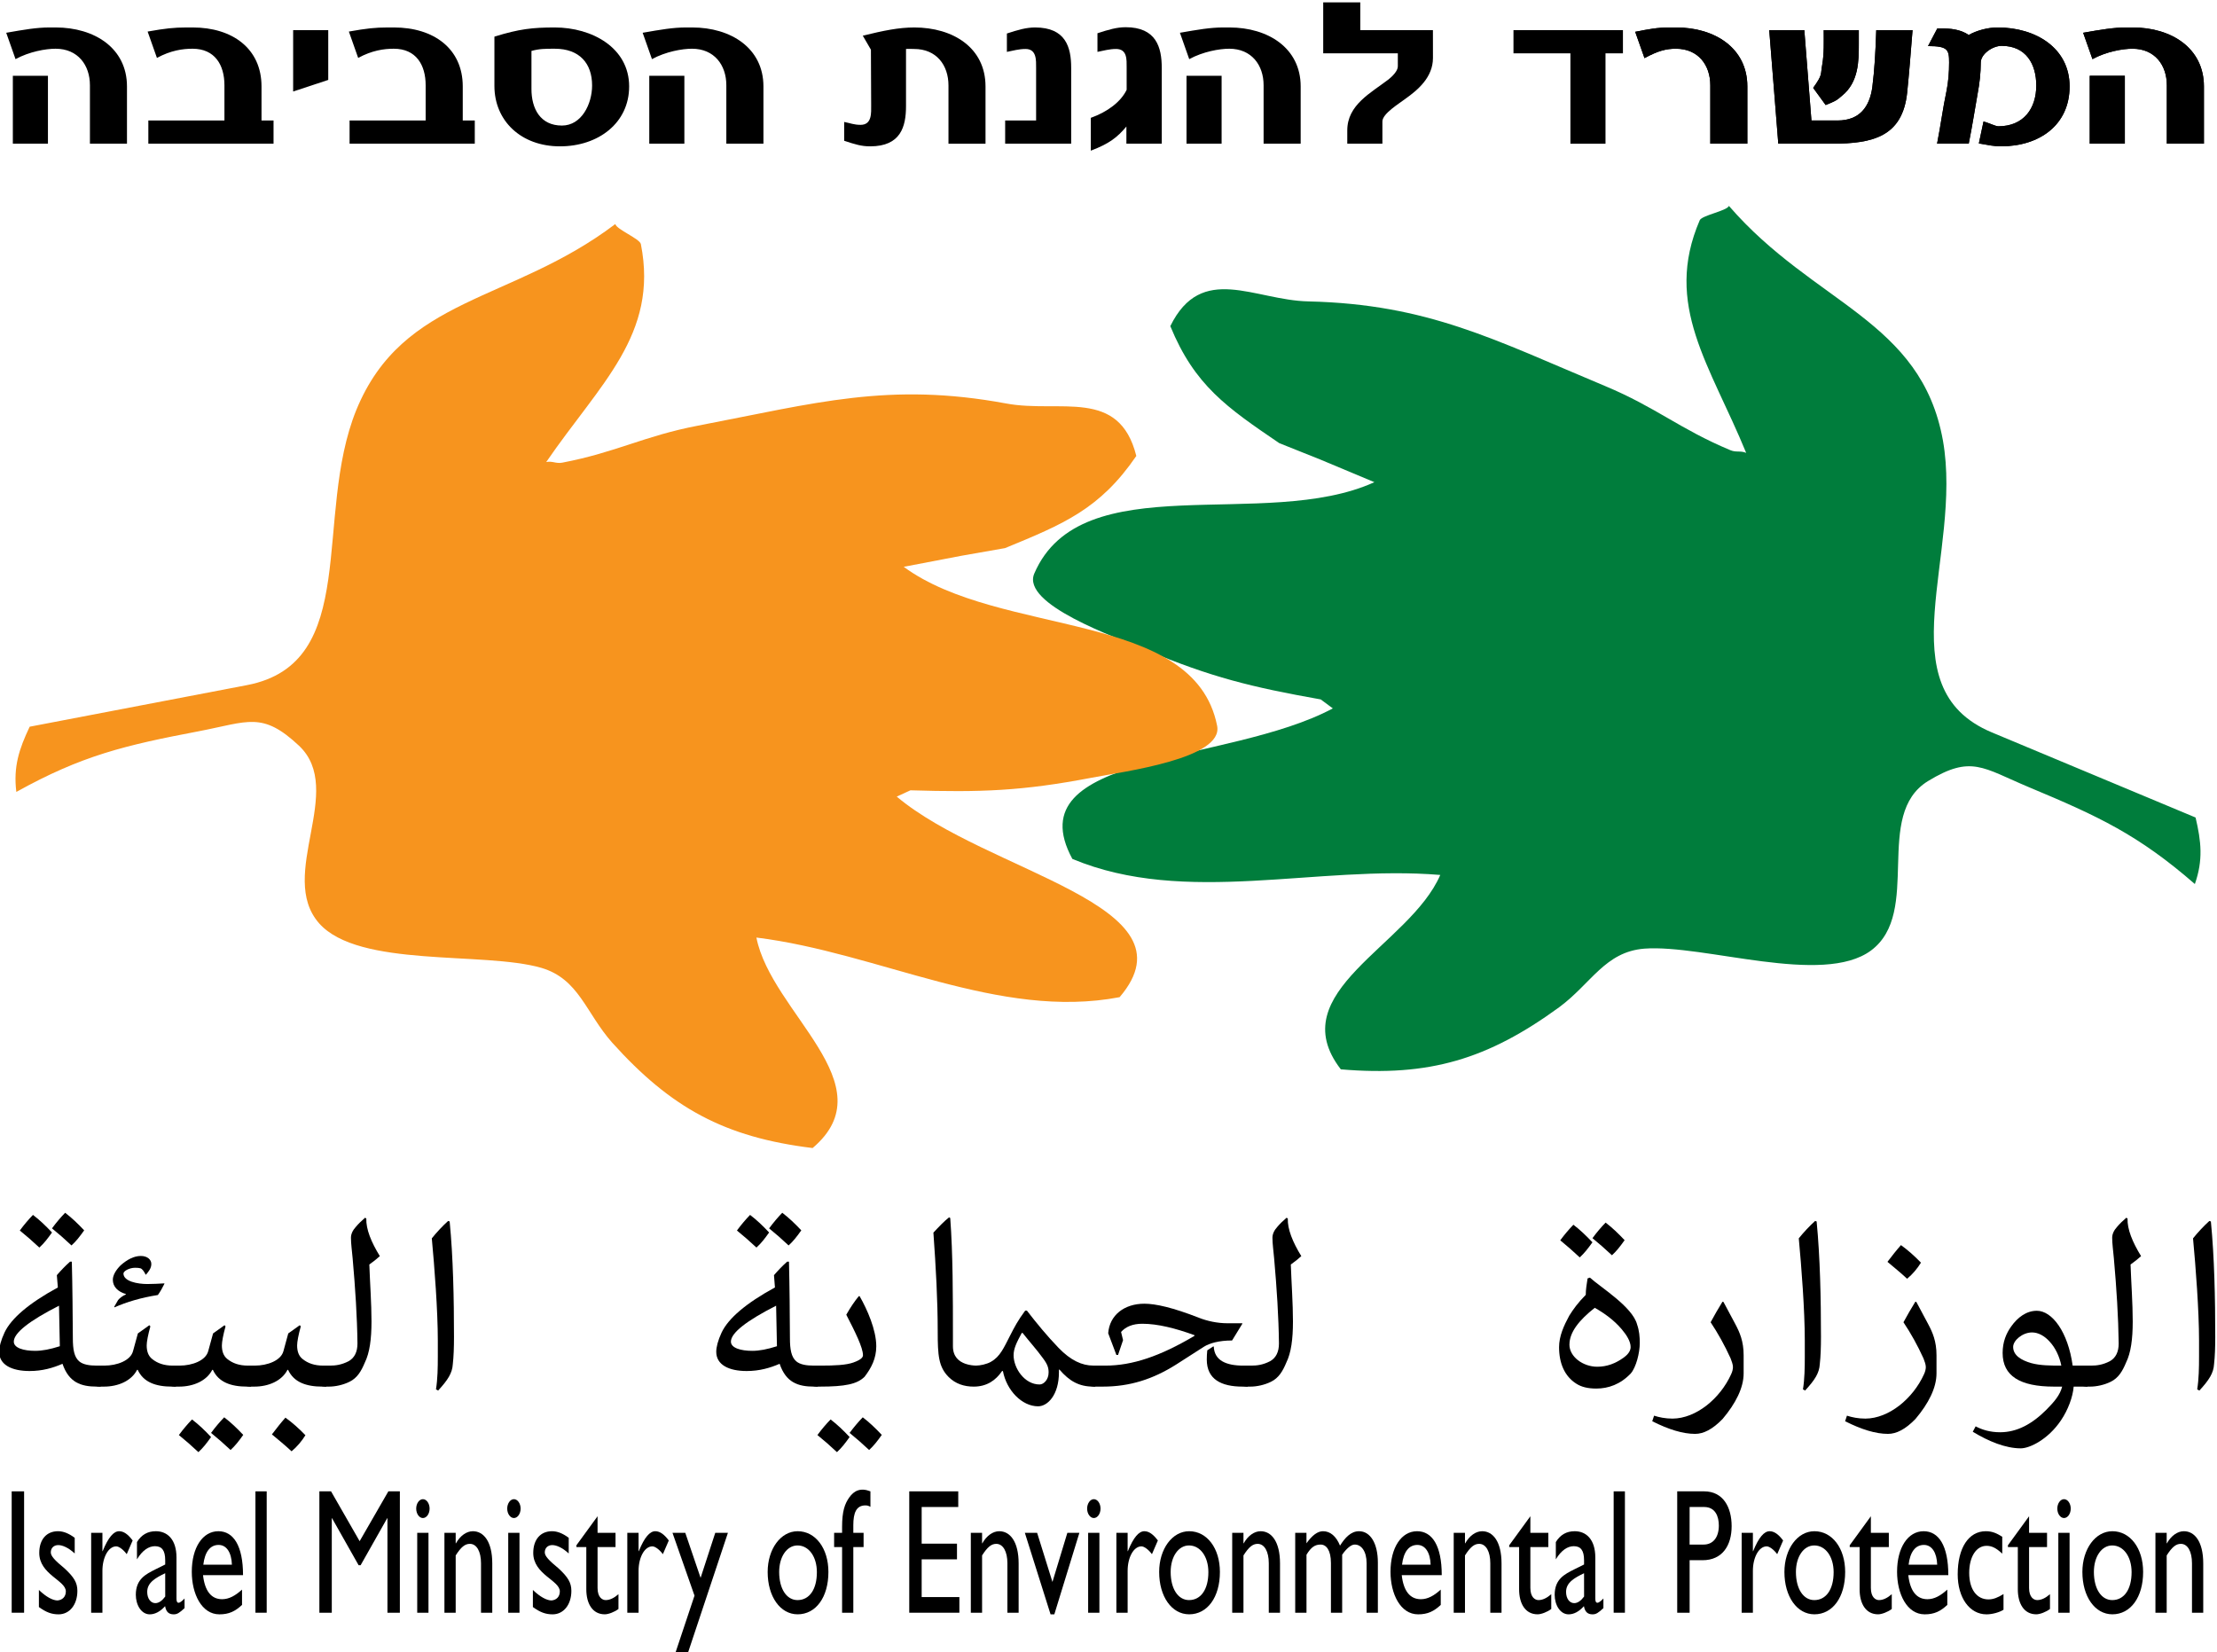 <?xml version="1.0" encoding="UTF-8" standalone="no"?>
<!-- Created with Inkscape (http://www.inkscape.org/) -->

<svg
   xmlns:dc="http://purl.org/dc/elements/1.1/"
   xmlns:cc="http://creativecommons.org/ns#"
   xmlns:rdf="http://www.w3.org/1999/02/22-rdf-syntax-ns#"
   xmlns:svg="http://www.w3.org/2000/svg"
   xmlns="http://www.w3.org/2000/svg"
   xmlns:sodipodi="http://sodipodi.sourceforge.net/DTD/sodipodi-0.dtd"
   xmlns:inkscape="http://www.inkscape.org/namespaces/inkscape"
   version="1.1"
   id="svg2"
   xml:space="preserve"
   width="229.645"
   height="171.134"
   viewBox="0 0 229.645 171.134"
   sodipodi:docname="המשרד להגנת הסביבה.svg"
   inkscape:version="0.92.2 5c3e80d, 2017-08-06"><defs
     id="defs6"><clipPath
       clipPathUnits="userSpaceOnUse"
       id="clipPath20"><path
         d="M 0,0 H 765.354 V 1048.82 H 0 Z"
         id="path18"
         inkscape:connector-curvature="0" /></clipPath><clipPath
       clipPathUnits="userSpaceOnUse"
       id="clipPath44"><path
         d="M 0,0 H 765.354 V 1048.819 H 0 Z"
         id="path42"
         inkscape:connector-curvature="0" /></clipPath><clipPath
       clipPathUnits="userSpaceOnUse"
       id="clipPath64"><path
         d="M 0,0 H 765.354 V 1048.82 H 0 Z"
         id="path62"
         inkscape:connector-curvature="0" /></clipPath><clipPath
       clipPathUnits="userSpaceOnUse"
       id="clipPath76"><path
         d="m 66.756,991.397 h 132.116 v 12.663 H 66.756 Z"
         id="path74"
         inkscape:connector-curvature="0" /></clipPath><clipPath
       clipPathUnits="userSpaceOnUse"
       id="clipPath156"><path
         d="M 32.197,87.042 H 166.21 V 188.817 H 32.197 Z"
         id="path154"
         inkscape:connector-curvature="0" /></clipPath><clipPath
       clipPathUnits="userSpaceOnUse"
       id="clipPath166"><path
         d="M 32.197,40.325 H 303.709 V 309.044 H 32.197 Z"
         id="path164"
         inkscape:connector-curvature="0" /></clipPath><clipPath
       clipPathUnits="userSpaceOnUse"
       id="clipPath176"><path
         d="M 31.181,39.686 H 304.724 V 309.685 H 31.181 Z"
         id="path174"
         inkscape:connector-curvature="0" /></clipPath><clipPath
       clipPathUnits="userSpaceOnUse"
       id="clipPath188"><path
         d="m 31.181,39.686 h 273.543 v 270 H 31.181 Z"
         id="path186"
         inkscape:connector-curvature="0" /></clipPath><clipPath
       clipPathUnits="userSpaceOnUse"
       id="clipPath198"><path
         d="M 31.181,39.686 H 304.724 V 309.685 H 31.181 Z"
         id="path196"
         inkscape:connector-curvature="0" /></clipPath><clipPath
       clipPathUnits="userSpaceOnUse"
       id="clipPath210"><path
         d="m 31.181,39.686 h 273.543 v 270 H 31.181 Z"
         id="path208"
         inkscape:connector-curvature="0" /></clipPath><clipPath
       clipPathUnits="userSpaceOnUse"
       id="clipPath220"><path
         d="M 31.181,39.686 H 304.724 V 309.685 H 31.181 Z"
         id="path218"
         inkscape:connector-curvature="0" /></clipPath><clipPath
       clipPathUnits="userSpaceOnUse"
       id="clipPath236"><path
         d="m 31.181,39.686 h 273.543 v 270 H 31.181 Z"
         id="path234"
         inkscape:connector-curvature="0" /></clipPath><clipPath
       clipPathUnits="userSpaceOnUse"
       id="clipPath248"><path
         d="M 31.181,39.686 H 304.724 V 309.685 H 31.181 Z"
         id="path246"
         inkscape:connector-curvature="0" /></clipPath><clipPath
       clipPathUnits="userSpaceOnUse"
       id="clipPath268"><path
         d="m 31.181,39.686 h 273.543 v 270 H 31.181 Z"
         id="path266"
         inkscape:connector-curvature="0" /></clipPath><clipPath
       clipPathUnits="userSpaceOnUse"
       id="clipPath278"><path
         d="M 31.181,39.686 H 304.724 V 309.685 H 31.181 Z"
         id="path276"
         inkscape:connector-curvature="0" /></clipPath><clipPath
       clipPathUnits="userSpaceOnUse"
       id="clipPath290"><path
         d="m 31.181,39.686 h 273.543 v 270 H 31.181 Z"
         id="path288"
         inkscape:connector-curvature="0" /></clipPath><clipPath
       clipPathUnits="userSpaceOnUse"
       id="clipPath300"><path
         d="M 31.181,39.686 H 304.724 V 309.685 H 31.181 Z"
         id="path298"
         inkscape:connector-curvature="0" /></clipPath><clipPath
       clipPathUnits="userSpaceOnUse"
       id="clipPath310"><path
         d="m 31.181,39.686 h 273.543 v 270 H 31.181 Z"
         id="path308"
         inkscape:connector-curvature="0" /></clipPath><clipPath
       clipPathUnits="userSpaceOnUse"
       id="clipPath320"><path
         d="M 31.181,39.686 H 304.724 V 309.685 H 31.181 Z"
         id="path318"
         inkscape:connector-curvature="0" /></clipPath><clipPath
       clipPathUnits="userSpaceOnUse"
       id="clipPath346"><path
         d="m 31.181,39.686 h 273.543 v 270 H 31.181 Z"
         id="path344"
         inkscape:connector-curvature="0" /></clipPath><clipPath
       clipPathUnits="userSpaceOnUse"
       id="clipPath356"><path
         d="M 31.181,39.686 H 304.724 V 309.685 H 31.181 Z"
         id="path354"
         inkscape:connector-curvature="0" /></clipPath><clipPath
       clipPathUnits="userSpaceOnUse"
       id="clipPath424"><path
         d="m 31.181,39.686 h 273.543 v 270 H 31.181 Z"
         id="path422"
         inkscape:connector-curvature="0" /></clipPath><clipPath
       clipPathUnits="userSpaceOnUse"
       id="clipPath434"><path
         d="M 31.181,39.686 H 304.724 V 309.685 H 31.181 Z"
         id="path432"
         inkscape:connector-curvature="0" /></clipPath><clipPath
       clipPathUnits="userSpaceOnUse"
       id="clipPath458"><path
         d="m 31.181,39.686 h 273.543 v 270 H 31.181 Z"
         id="path456"
         inkscape:connector-curvature="0" /></clipPath><clipPath
       clipPathUnits="userSpaceOnUse"
       id="clipPath468"><path
         d="M 31.181,39.686 H 304.724 V 309.685 H 31.181 Z"
         id="path466"
         inkscape:connector-curvature="0" /></clipPath><clipPath
       clipPathUnits="userSpaceOnUse"
       id="clipPath490"><path
         d="m 31.181,39.686 h 273.543 v 270 H 31.181 Z"
         id="path488"
         inkscape:connector-curvature="0" /></clipPath><clipPath
       clipPathUnits="userSpaceOnUse"
       id="clipPath624"><path
         d="M 0,0 H 765.354 V 1048.819 H 0 Z"
         id="path622"
         inkscape:connector-curvature="0" /></clipPath><clipPath
       clipPathUnits="userSpaceOnUse"
       id="clipPath636"><path
         d="M 0,0 H 765.354 V 1048.82 H 0 Z"
         id="path634"
         inkscape:connector-curvature="0" /></clipPath><clipPath
       clipPathUnits="userSpaceOnUse"
       id="clipPath652"><path
         d="M 0,0 H 765.354 V 1048.819 H 0 Z"
         id="path650"
         inkscape:connector-curvature="0" /></clipPath><clipPath
       clipPathUnits="userSpaceOnUse"
       id="clipPath668"><path
         d="M 0,0 H 765.354 V 1048.82 H 0 Z"
         id="path666"
         inkscape:connector-curvature="0" /></clipPath><clipPath
       clipPathUnits="userSpaceOnUse"
       id="clipPath2764"><path
         d="M 317.48,615.685 H 591.023 V 801.496 H 317.48 Z"
         id="path2762"
         inkscape:connector-curvature="0" /></clipPath><clipPath
       clipPathUnits="userSpaceOnUse"
       id="clipPath2776"><path
         d="M 0,0 H 765.354 V 1048.82 H 0 Z"
         id="path2774"
         inkscape:connector-curvature="0" /></clipPath><clipPath
       clipPathUnits="userSpaceOnUse"
       id="clipPath2984"><path
         d="M 0,0 H 765.354 V 1048.819 H 0 Z"
         id="path2982"
         inkscape:connector-curvature="0" /></clipPath><clipPath
       clipPathUnits="userSpaceOnUse"
       id="clipPath2996"><path
         d="M 0,0 H 765.354 V 1048.82 H 0 Z"
         id="path2994"
         inkscape:connector-curvature="0" /></clipPath><clipPath
       clipPathUnits="userSpaceOnUse"
       id="clipPath3012"><path
         d="M 0,0 H 765.354 V 1048.819 H 0 Z"
         id="path3010"
         inkscape:connector-curvature="0" /></clipPath><clipPath
       clipPathUnits="userSpaceOnUse"
       id="clipPath3028"><path
         d="M 0,0 H 765.354 V 1048.82 H 0 Z"
         id="path3026"
         inkscape:connector-curvature="0" /></clipPath><clipPath
       clipPathUnits="userSpaceOnUse"
       id="clipPath4512"><path
         d="M 0,0 H 765.354 V 1048.819 H 0 Z"
         id="path4510"
         inkscape:connector-curvature="0" /></clipPath><clipPath
       clipPathUnits="userSpaceOnUse"
       id="clipPath4524"><path
         d="M 0,0 H 765.354 V 1048.82 H 0 Z"
         id="path4522"
         inkscape:connector-curvature="0" /></clipPath><clipPath
       clipPathUnits="userSpaceOnUse"
       id="clipPath5504"><path
         d="M 0,0 H 765.354 V 1048.819 H 0 Z"
         id="path5502"
         inkscape:connector-curvature="0" /></clipPath><clipPath
       clipPathUnits="userSpaceOnUse"
       id="clipPath5518"><path
         d="m 510.177,323.986 c -0.056,-0.002 -0.111,-0.003 -0.167,-0.004 v 0 c -15.535,-5.842 -48.485,-3.615 -48.522,-22.017 v 0 c -0.005,-2.283 0.497,-4.883 1.601,-7.855 v 0 c 1.054,-0.873 2.108,-1.747 3.162,-2.621 v 0 c -0.024,0.226 -0.044,0.453 -0.062,0.676 v 0 c -1.53,19.885 23.522,27.485 47.953,29.618 v 0 c 0.006,10e-4 0.008,10e-4 0.014,0.002 v 0 c 0.024,0.002 0.05,0.004 0.073,0.006 v 0 c 7.334,0.637 14.607,0.781 21.087,0.619 v 0 c -3.454,1.503 -8.459,1.866 -13.621,1.866 v 0 c -3.956,0 -8.005,-0.212 -11.518,-0.29 m 25.667,-1.576 c 0.703,-0.175 1.406,-0.35 2.108,-0.524 v 0 0.524 z m -14.885,-3.643 c -0.036,0 -0.073,0 -0.11,0 v 0 c -0.014,-10e-4 -0.029,-10e-4 -0.044,-10e-4 v 0 c -0.032,0 -0.065,0 -0.098,0 v 0 c -0.018,0 -0.036,0 -0.054,0 v 0 c -0.029,-0.001 -0.059,-0.001 -0.088,-0.001 v 0 c -0.02,0 -0.04,0 -0.059,0 v 0 c -0.029,-10e-4 -0.058,-10e-4 -0.088,-10e-4 v 0 c -0.021,0 -0.043,0 -0.064,-0.001 v 0 c -0.025,0 -0.05,0 -0.075,0 v 0 c -0.023,-10e-4 -0.045,-10e-4 -0.068,-10e-4 v 0 c -0.027,0 -0.054,-10e-4 -0.081,-10e-4 v 0 c -0.02,0 -0.041,0 -0.061,-0.001 v 0 c -0.028,0 -0.057,0 -0.085,-10e-4 v 0 c -0.019,0 -0.037,0 -0.056,0 v 0 c -0.03,-0.001 -0.061,-0.001 -0.091,-0.002 v 0 c -0.016,0 -0.033,0 -0.049,0 v 0 c -0.032,-0.001 -0.064,-0.001 -0.096,-0.002 v 0 c -0.014,0 -0.028,0 -0.041,0 v 0 c -0.036,-10e-4 -0.071,-0.002 -0.106,-0.002 v 0 c -0.01,0 -0.02,0 -0.03,-10e-4 v 0 c -0.039,0 -0.078,-0.001 -0.117,-0.002 v 0 c -0.006,0 -0.012,0 -0.018,0 v 0 c -0.042,-10e-4 -0.084,-0.002 -0.126,-0.003 v 0 c -0.004,0 -0.007,0 -0.01,0 v 0 c -0.044,-0.001 -0.088,-0.002 -0.132,-0.003 v 0 c -10e-4,0 -0.002,0 -0.003,0 v 0 c -0.046,-0.001 -0.091,-0.002 -0.137,-0.003 v 0 c -3.865,-0.349 -7.731,-0.698 -11.598,-1.048 v 0 c -14.124,-2.733 -28.533,-6.138 -35.323,-16.246 v 0 c -1.128,-1.68 -2.118,-4.212 -2.113,-6.802 v 0 c 0.003,-1.428 0.308,-2.874 1.059,-4.203 v 0 c 7.907,-14.01 43.579,-20.023 72.446,-16.778 v 0 c 17.582,1.976 32.642,7.387 37.364,16.516 v 0 c 0.037,0.07 0.073,0.142 0.108,0.212 v 0 c 0,0 0,0 0,0 v 0 c 0.004,0.008 0.006,0.013 0.01,0.021 v 0 c 0.035,0.069 0.068,0.139 0.101,0.209 v 0 c 0.017,0.034 0.033,0.07 0.05,0.105 v 0 c 0.007,0.015 0.015,0.032 0.022,0.048 v 0 c 0.029,0.063 0.058,0.127 0.086,0.19 v 0 c 0.081,0.183 0.157,0.365 0.23,0.546 v 0 c 0,10e-4 10e-4,0.002 10e-4,0.004 v 0 c 0.001,0.002 0.002,0.003 0.003,0.006 v 0 c 0.008,0.02 0.016,0.04 0.024,0.06 v 0 c 2.47,6.255 -0.12,11.227 -5.542,15.114 v 0 c -10e-4,0.001 -0.002,0.001 -0.003,0.002 v 0 c -0.011,0.008 -0.02,0.015 -0.031,0.022 v 0 c -0.007,0.006 -0.015,0.011 -0.022,0.017 v 0 c -0.003,0.001 -0.007,0.004 -0.009,0.006 v 0 c -12.352,8.798 -39.222,12.025 -54.559,12.025 v 0 c -0.106,0 -0.211,0 -0.317,0 m 63.916,-18.892 c 0.005,-0.037 0.01,-0.073 0.015,-0.11 v 0 c 0.005,-0.032 0.009,-0.064 0.014,-0.096 v 0 c 10e-4,-0.009 10e-4,-0.014 0.003,-0.023 v 0 c 3.371,-25.108 -35.059,-30.417 -63.955,-30.417 v 0 c -2.451,0 -4.835,0.038 -7.12,0.106 v 0 c -1.31,0.039 -2.583,0.087 -3.822,0.144 v 0 c 5.415,-2.588 12.856,-3.644 20.99,-3.644 v 0 c 16.059,0 34.816,4.118 46.003,8.705 v 0 c 0.025,0.01 0.047,0.019 0.071,0.029 v 0 c 0.012,0.005 0.025,0.01 0.036,0.015 v 0 c 3.055,1.259 5.538,2.552 7.237,3.804 v 0 c 3.415,2.516 4.7,6.073 6.854,9.957 v 0 c -0.266,5.692 -2.484,9.388 -6.326,11.53 v 0 c 0,0 0,0 0,0"
         id="path5516"
         inkscape:connector-curvature="0" /></clipPath><clipPath
       clipPathUnits="userSpaceOnUse"
       id="clipPath5524"><path
         d="M 0,0 H 765.354 V 1048.82 H 0 Z"
         id="path5522"
         inkscape:connector-curvature="0" /></clipPath><clipPath
       clipPathUnits="userSpaceOnUse"
       id="clipPath5536"><path
         d="m 391.167,322.24 c -0.526,0 -1.021,-0.005 -1.477,-0.015 v 0 c -0.017,0 -0.034,0 -0.05,-0.001 v 0 c -11.926,-4.32 -23.795,0.293 -26.058,-13.572 v 0 c 1.266,-1.99 2.533,-3.98 3.801,-5.971 v 0 -0.543 c -4.88,1.511 -9.102,2.217 -12.683,2.217 v 0 c -15.685,0 -19.08,-13.542 -11.586,-32.225 v 0 c 0.041,-0.101 0.081,-0.201 0.122,-0.302 v 0 c 0.086,-0.211 0.172,-0.421 0.261,-0.633 v 0 c 3.459,-1.161 7.356,-2.203 11.525,-3.07 v 0 c 0.733,-0.152 1.475,-0.299 2.224,-0.44 v 0 h 43.353 c 8.203,2.029 15.152,5.576 19.441,11.11 v 0 c 1.993,2.571 7.977,18.45 7.991,29.293 v 0 c 0.006,3.766 -0.71,6.925 -2.562,8.708 v 0 c -1.324,1.273 -4.623,2.313 -8.778,3.129 v 0 c -0.004,10e-4 -0.007,10e-4 -0.011,0.002 v 0 c -0.092,0.018 -0.184,0.036 -0.276,0.054 v 0 c -0.002,0 -0.003,0 -0.004,0.001 v 0 c -0.045,0.008 -0.09,0.017 -0.135,0.025 v 0 c -0.01,0.002 -0.02,0.004 -0.03,0.006 v 0 c -0.015,0.003 -0.03,0.006 -0.045,0.009 v 0 c -0.034,0.006 -0.069,0.013 -0.103,0.019 v 0 c -0.036,0.007 -0.075,0.014 -0.112,0.021 v 0 c -0.013,0.002 -0.027,0.005 -0.04,0.007 v 0 c -0.01,0.002 -0.021,0.004 -0.032,0.006 v 0 c -0.047,0.009 -0.094,0.018 -0.141,0.026 v 0 c -10e-4,0 -10e-4,10e-4 -0.002,10e-4 v 0 c -7.91,1.449 -18.469,2.138 -24.593,2.138 z"
         id="path5534"
         inkscape:connector-curvature="0" /></clipPath><clipPath
       clipPathUnits="userSpaceOnUse"
       id="clipPath5542"><path
         d="M 0,0 H 765.354 V 1048.82 H 0 Z"
         id="path5540"
         inkscape:connector-curvature="0" /></clipPath><clipPath
       clipPathUnits="userSpaceOnUse"
       id="clipPath5554"><path
         d="M 0,0 H 765.354 V 1048.82 H 0 Z"
         id="path5552"
         inkscape:connector-curvature="0" /></clipPath></defs><sodipodi:namedview
     pagecolor="#ffffff"
     bordercolor="#666666"
     borderopacity="1"
     objecttolerance="10"
     gridtolerance="10"
     guidetolerance="10"
     inkscape:pageopacity="0"
     inkscape:pageshadow="2"
     inkscape:window-width="1280"
     inkscape:window-height="756"
     id="namedview4"
     showgrid="false"
     inkscape:zoom="2.0174093"
     inkscape:cx="200.15854"
     inkscape:cy="67.61148"
     inkscape:window-x="0"
     inkscape:window-y="0"
     inkscape:window-maximized="1"
     inkscape:current-layer="g10" /><g
     id="g10"
     inkscape:groupmode="layer"
     inkscape:label="ITD_2019_01_30 (dragged) 2"
     transform="matrix(1.333,0,0,-1.333,-105.903,393.725)"><g
       id="g12" /><g
       clip-path="url(#clipPath468)"
       id="g464"><g
         id="g6016"
         transform="matrix(2.134,0,0,2.134,-192.929,-335.708)"><g
           id="g182"><g
             clip-path="url(#clipPath188)"
             id="g184" /></g><g
           id="g192"><g
             clip-path="url(#clipPath198)"
             id="g194"><path
               inkscape:connector-curvature="0"
               id="path200"
               style="fill:#007d3c;fill-opacity:1;fill-rule:nonzero;stroke:none"
               d="m 190.593,288.225 c -0.077,-0.182 -0.984,-0.341 -1.063,-0.522 -1.332,-3.092 0.382,-5.275 1.691,-8.47 -0.215,0.089 -0.358,0.007 -0.575,0.097 -1.847,0.772 -2.706,1.561 -4.554,2.333 -4.033,1.685 -6.451,2.983 -10.804,3.085 -1.979,0.04 -3.896,1.42 -5.036,-0.9 0.886,-2.159 2.057,-2.962 3.969,-4.262 l 1.492,-0.596 1.97,-0.825 c -3.975,-1.808 -10.675,0.644 -12.384,-3.326 -0.483,-1.122 2.942,-2.314 4.082,-2.79 2.37,-0.99 3.816,-1.345 6.348,-1.795 l 0.441,-0.327 c -3.828,-2.05 -11.595,-1.589 -9.485,-5.481 4.125,-1.725 8.908,-0.211 13.397,-0.584 -1.111,-2.578 -5.801,-4.257 -3.621,-7.079 3.223,-0.275 5.356,0.372 7.948,2.259 1.173,0.867 1.671,2.02 3.102,2.136 2.177,0.164 6.495,-1.371 8.256,-0.068 1.874,1.398 0.063,4.945 2.082,6.174 1.571,0.954 1.983,0.48 3.674,-0.229 2.524,-1.054 3.977,-1.731 6.037,-3.524 0.306,0.875 0.232,1.548 0.026,2.422 -2.895,1.209 -4.525,1.891 -7.419,3.1 -3.908,1.635 -1.053,6.488 -1.779,10.619 -0.788,4.408 -4.691,4.966 -7.794,8.553" /><path
               inkscape:connector-curvature="0"
               id="path202"
               style="fill:#f7941e;fill-opacity:1;fill-rule:nonzero;stroke:none"
               d="m 150.043,287.565 c 0.037,-0.193 0.89,-0.533 0.93,-0.73 0.651,-3.295 -1.488,-5.08 -3.446,-7.936 0.231,0.045 0.356,-0.067 0.584,-0.023 1.97,0.376 2.977,0.973 4.947,1.349 4.301,0.824 6.941,1.597 11.218,0.806 1.946,-0.365 4.113,0.591 4.738,-1.911 -1.322,-1.931 -2.638,-2.476 -4.781,-3.356 l -1.588,-0.279 -2.101,-0.402 c 3.51,-2.582 10.576,-1.555 11.413,-5.791 0.238,-1.195 -3.367,-1.659 -4.582,-1.892 -2.525,-0.483 -4.015,-0.533 -6.586,-0.456 l -0.499,-0.229 c 3.309,-2.789 11.004,-3.93 8.116,-7.304 -4.397,-0.841 -8.756,1.618 -13.226,2.171 0.54,-2.747 4.774,-5.352 2.047,-7.665 -3.21,0.391 -5.16,1.462 -7.298,3.837 -0.965,1.089 -1.207,2.319 -2.582,2.725 -2.097,0.607 -6.644,-0.012 -8.091,1.622 -1.539,1.753 0.982,4.85 -0.733,6.468 -1.338,1.253 -1.838,0.874 -3.642,0.527 -2.693,-0.513 -4.256,-0.88 -6.65,-2.211 -0.113,0.918 0.101,1.563 0.486,2.375 3.084,0.59 4.825,0.922 7.911,1.514 4.17,0.798 2.401,6.128 3.984,10.022 1.701,4.149 5.637,3.896 9.43,6.769" /></g></g><g
           id="g204"><g
             clip-path="url(#clipPath210)"
             id="g206"><path
               inkscape:connector-curvature="0"
               id="path212"
               style="fill:#000000;fill-opacity:1;fill-rule:nonzero;stroke:none"
               d="m 128.062,236.995 h 0.452 v 4.42 h -0.452 z" /></g></g><g
           id="g214"><g
             clip-path="url(#clipPath220)"
             id="g216"><path
               inkscape:connector-curvature="0"
               id="path222"
               style="fill:#000000;fill-opacity:1;fill-rule:nonzero;stroke:none"
               d="m 130.357,239.153 c -0.231,0.214 -0.447,0.305 -0.599,0.305 -0.167,0 -0.272,-0.111 -0.272,-0.266 0,-0.13 0.138,-0.285 0.502,-0.584 0.342,-0.317 0.466,-0.518 0.466,-0.816 0,-0.512 -0.29,-0.856 -0.683,-0.856 -0.253,0 -0.451,0.072 -0.718,0.266 v 0.622 c 0.267,-0.259 0.511,-0.382 0.676,-0.382 0.167,0.013 0.305,0.123 0.305,0.33 0,0.402 -0.968,0.616 -0.968,1.4 0,0.493 0.267,0.791 0.683,0.791 0.193,0 0.391,-0.078 0.608,-0.24 z" /><path
               inkscape:connector-curvature="0"
               id="path224"
               style="fill:#000000;fill-opacity:1;fill-rule:nonzero;stroke:none"
               d="m 131.366,239.905 v -0.668 h 0.009 c 0.207,0.512 0.405,0.726 0.599,0.726 0.166,0 0.323,-0.11 0.493,-0.337 l -0.216,-0.499 c -0.124,0.169 -0.285,0.285 -0.382,0.285 -0.281,0 -0.503,-0.395 -0.503,-0.894 v -1.523 h -0.41 v 2.91 h 0.41 z" /><path
               inkscape:connector-curvature="0"
               id="path226"
               style="fill:#000000;fill-opacity:1;fill-rule:nonzero;stroke:none"
               d="m 134.357,237.163 c -0.189,-0.175 -0.267,-0.227 -0.396,-0.227 -0.18,0 -0.276,0.091 -0.313,0.298 -0.181,-0.201 -0.37,-0.298 -0.559,-0.298 -0.304,0 -0.507,0.337 -0.507,0.713 0,0.577 0.374,0.752 0.705,0.921 l 0.365,0.181 v 0.155 c 0,0.363 -0.125,0.512 -0.374,0.512 -0.226,0 -0.456,-0.149 -0.654,-0.479 v 0.629 c 0.162,0.265 0.387,0.395 0.687,0.395 0.419,0 0.752,-0.298 0.752,-0.959 v -1.498 c 0,-0.11 0.028,-0.149 0.078,-0.149 0.042,0 0.124,0.059 0.216,0.156 z m -0.705,1.27 c -0.35,-0.168 -0.655,-0.337 -0.655,-0.68 0,-0.24 0.125,-0.409 0.296,-0.409 0.129,0 0.249,0.091 0.36,0.24 z" /><path
               inkscape:connector-curvature="0"
               id="path228"
               style="fill:#000000;fill-opacity:1;fill-rule:nonzero;stroke:none"
               d="m 136.45,237.28 c -0.249,-0.233 -0.474,-0.344 -0.825,-0.344 -0.646,0 -1.005,0.746 -1.005,1.55 0,0.881 0.396,1.477 0.968,1.477 0.547,0 0.898,-0.525 0.898,-1.6 h -1.457 c 0.065,-0.577 0.3,-0.876 0.696,-0.876 0.25,0 0.484,0.13 0.724,0.35 z m -0.369,1.465 c -0.014,0.441 -0.194,0.719 -0.484,0.719 -0.313,0 -0.502,-0.259 -0.557,-0.719 z" /></g></g><g
           id="g230"><g
             clip-path="url(#clipPath236)"
             id="g232"><path
               inkscape:connector-curvature="0"
               id="path238"
               style="fill:#000000;fill-opacity:1;fill-rule:nonzero;stroke:none"
               d="m 136.938,236.995 h 0.41 v 4.42 h -0.41 z" /><path
               inkscape:connector-curvature="0"
               id="path240"
               style="fill:#000000;fill-opacity:1;fill-rule:nonzero;stroke:none"
               d="m 142.197,236.995 h -0.452 v 3.442 h -0.009 l -0.968,-1.712 h -0.073 l -0.968,1.712 h -0.009 v -3.442 h -0.452 v 4.42 h 0.425 l 1.041,-1.815 1.046,1.815 h 0.419 v -4.42 z" /></g></g><g
           id="g242"><g
             clip-path="url(#clipPath248)"
             id="g244"><path
               inkscape:connector-curvature="0"
               id="path250"
               style="fill:#000000;fill-opacity:1;fill-rule:nonzero;stroke:none"
               d="m 143.036,240.443 c -0.134,0 -0.244,0.156 -0.244,0.344 0,0.187 0.11,0.343 0.244,0.343 0.134,0 0.244,-0.156 0.244,-0.343 0,-0.188 -0.11,-0.344 -0.244,-0.344 m 0.203,-3.448 h -0.41 v 2.91 h 0.41 z" /><path
               inkscape:connector-curvature="0"
               id="path252"
               style="fill:#000000;fill-opacity:1;fill-rule:nonzero;stroke:none"
               d="m 144.229,239.522 h 0.009 c 0.157,0.279 0.387,0.441 0.618,0.441 0.392,0 0.706,-0.376 0.706,-1.173 v -1.796 h -0.41 v 1.802 c 0,0.428 -0.157,0.707 -0.405,0.707 -0.181,0 -0.323,-0.117 -0.517,-0.422 v -2.087 h -0.41 v 2.91 h 0.41 v -0.382 z" /><path
               inkscape:connector-curvature="0"
               id="path254"
               style="fill:#000000;fill-opacity:1;fill-rule:nonzero;stroke:none"
               d="m 146.35,240.443 c -0.133,0 -0.244,0.156 -0.244,0.344 0,0.187 0.111,0.343 0.244,0.343 0.133,0 0.244,-0.156 0.244,-0.343 0,-0.188 -0.111,-0.344 -0.244,-0.344 m 0.203,-3.448 h -0.41 v 2.91 h 0.41 z" /><path
               inkscape:connector-curvature="0"
               id="path256"
               style="fill:#000000;fill-opacity:1;fill-rule:nonzero;stroke:none"
               d="m 148.345,239.153 c -0.231,0.214 -0.447,0.305 -0.599,0.305 -0.166,0 -0.272,-0.111 -0.272,-0.266 0,-0.13 0.139,-0.285 0.503,-0.584 0.341,-0.317 0.465,-0.518 0.465,-0.816 0,-0.512 -0.29,-0.856 -0.682,-0.856 -0.254,0 -0.452,0.072 -0.719,0.266 v 0.622 c 0.267,-0.259 0.512,-0.382 0.677,-0.382 0.166,0.013 0.304,0.123 0.304,0.33 0,0.402 -0.968,0.616 -0.968,1.4 0,0.493 0.268,0.791 0.683,0.791 0.194,0 0.391,-0.078 0.609,-0.24 z" /><path
               inkscape:connector-curvature="0"
               id="path258"
               style="fill:#000000;fill-opacity:1;fill-rule:nonzero;stroke:none"
               d="m 149.396,239.905 h 0.654 v -0.519 h -0.654 v -1.49 c 0,-0.344 0.175,-0.441 0.295,-0.441 0.148,0 0.3,0.071 0.466,0.214 v -0.538 c -0.143,-0.11 -0.365,-0.194 -0.498,-0.194 -0.448,0 -0.673,0.389 -0.673,0.913 v 1.536 h -0.36 v 0.065 l 0.77,1.057 z" /><path
               inkscape:connector-curvature="0"
               id="path260"
               style="fill:#000000;fill-opacity:1;fill-rule:nonzero;stroke:none"
               d="m 150.889,239.905 v -0.668 h 0.009 c 0.207,0.512 0.405,0.726 0.599,0.726 0.166,0 0.323,-0.11 0.493,-0.337 l -0.216,-0.499 c -0.124,0.169 -0.285,0.285 -0.382,0.285 -0.281,0 -0.503,-0.395 -0.503,-0.894 v -1.523 h -0.41 v 2.91 h 0.41 z" /></g></g><g
           id="g262"><g
             clip-path="url(#clipPath268)"
             id="g264"><path
               inkscape:connector-curvature="0"
               id="path270"
               style="fill:#000000;fill-opacity:1;fill-rule:nonzero;stroke:none"
               d="m 152.677,235.504 h -0.456 l 0.705,2.113 -0.802,2.288 h 0.466 l 0.558,-1.64 0.534,1.64 h 0.461 z" /></g></g><g
           id="g272"><g
             clip-path="url(#clipPath278)"
             id="g274"><path
               inkscape:connector-curvature="0"
               id="path280"
               style="fill:#000000;fill-opacity:1;fill-rule:nonzero;stroke:none"
               d="m 157.802,238.479 c 0,-0.92 -0.456,-1.542 -1.12,-1.542 -0.636,0 -1.092,0.648 -1.092,1.542 0,0.836 0.474,1.484 1.092,1.484 0.65,0 1.12,-0.622 1.12,-1.484 m -1.793,0 c 0,-0.616 0.271,-1.024 0.668,-1.024 0.433,0 0.705,0.389 0.705,1.018 0,0.563 -0.295,0.972 -0.705,0.972 -0.387,0 -0.668,-0.409 -0.668,-0.966" /><path
               inkscape:connector-curvature="0"
               id="path282"
               style="fill:#000000;fill-opacity:1;fill-rule:nonzero;stroke:none"
               d="m 159.332,240.851 c -0.069,0.039 -0.111,0.052 -0.184,0.052 -0.332,0 -0.439,-0.273 -0.439,-0.72 v -0.278 h 0.374 v -0.519 h -0.374 v -2.391 h -0.409 v 2.391 h -0.29 v 0.519 h 0.29 v 0.214 c 0,0.57 0.097,0.842 0.262,1.075 0.176,0.247 0.41,0.363 0.77,0.221 z" /></g></g><g
           id="g284"><g
             clip-path="url(#clipPath290)"
             id="g286"><path
               inkscape:connector-curvature="0"
               id="path292"
               style="fill:#000000;fill-opacity:1;fill-rule:nonzero;stroke:none"
               d="m 162.53,240.845 h -1.332 v -1.335 h 1.286 v -0.571 h -1.286 v -1.374 h 1.373 v -0.57 h -1.825 v 4.42 h 1.784 z" /></g></g><g
           id="g294"><g
             clip-path="url(#clipPath300)"
             id="g296"><path
               inkscape:connector-curvature="0"
               id="path302"
               style="fill:#000000;fill-opacity:1;fill-rule:nonzero;stroke:none"
               d="m 163.397,239.522 h 0.009 c 0.157,0.279 0.387,0.441 0.618,0.441 0.392,0 0.705,-0.376 0.705,-1.173 v -1.796 h -0.409 v 1.802 c 0,0.428 -0.158,0.707 -0.406,0.707 -0.179,0 -0.322,-0.117 -0.516,-0.422 v -2.087 h -0.41 v 2.91 h 0.41 v -0.382 z" /></g></g><g
           id="g304"><g
             clip-path="url(#clipPath310)"
             id="g306"><path
               inkscape:connector-curvature="0"
               id="path312"
               style="fill:#000000;fill-opacity:1;fill-rule:nonzero;stroke:none"
               d="m 164.955,239.905 h 0.447 l 0.558,-1.789 0.543,1.789 h 0.438 l -0.912,-2.968 h -0.138 z" /></g></g><g
           id="g314"><g
             clip-path="url(#clipPath320)"
             id="g316"><path
               inkscape:connector-curvature="0"
               id="path322"
               style="fill:#000000;fill-opacity:1;fill-rule:nonzero;stroke:none"
               d="m 167.467,240.443 c -0.133,0 -0.244,0.156 -0.244,0.344 0,0.187 0.111,0.343 0.244,0.343 0.134,0 0.244,-0.156 0.244,-0.343 0,-0.188 -0.11,-0.344 -0.244,-0.344 m 0.203,-3.448 h -0.41 v 2.91 h 0.41 z" /><path
               inkscape:connector-curvature="0"
               id="path324"
               style="fill:#000000;fill-opacity:1;fill-rule:nonzero;stroke:none"
               d="m 168.698,239.905 v -0.668 h 0.009 c 0.207,0.512 0.405,0.726 0.599,0.726 0.166,0 0.323,-0.11 0.493,-0.337 l -0.216,-0.499 c -0.124,0.169 -0.285,0.285 -0.382,0.285 -0.281,0 -0.503,-0.395 -0.503,-0.894 v -1.523 h -0.41 v 2.91 h 0.41 z" /><path
               inkscape:connector-curvature="0"
               id="path326"
               style="fill:#000000;fill-opacity:1;fill-rule:nonzero;stroke:none"
               d="m 172.058,238.479 c 0,-0.92 -0.456,-1.542 -1.119,-1.542 -0.637,0 -1.093,0.648 -1.093,1.542 0,0.836 0.475,1.484 1.093,1.484 0.649,0 1.119,-0.622 1.119,-1.484 m -1.793,0 c 0,-0.616 0.272,-1.024 0.668,-1.024 0.433,0 0.705,0.389 0.705,1.018 0,0.563 -0.295,0.972 -0.705,0.972 -0.387,0 -0.668,-0.409 -0.668,-0.966" /><path
               inkscape:connector-curvature="0"
               id="path328"
               style="fill:#000000;fill-opacity:1;fill-rule:nonzero;stroke:none"
               d="m 172.915,239.522 h 0.009 c 0.156,0.279 0.387,0.441 0.618,0.441 0.392,0 0.705,-0.376 0.705,-1.173 v -1.796 h -0.409 v 1.802 c 0,0.428 -0.158,0.707 -0.406,0.707 -0.18,0 -0.322,-0.117 -0.516,-0.422 v -2.087 h -0.41 v 2.91 h 0.41 v -0.382 z" /><path
               inkscape:connector-curvature="0"
               id="path330"
               style="fill:#000000;fill-opacity:1;fill-rule:nonzero;stroke:none"
               d="m 175.21,239.905 v -0.382 c 0.212,0.298 0.41,0.44 0.603,0.44 0.263,0 0.479,-0.181 0.619,-0.525 0.179,0.285 0.396,0.525 0.691,0.525 0.42,0 0.687,-0.453 0.687,-1.14 v -1.828 h -0.41 v 1.802 c 0,0.44 -0.194,0.68 -0.429,0.68 -0.133,0.007 -0.313,-0.155 -0.461,-0.369 v -2.113 h -0.409 v 1.808 c 0,0.473 -0.171,0.674 -0.374,0.674 -0.207,0 -0.345,-0.091 -0.516,-0.369 v -2.113 H 174.8 v 2.91 z" /><path
               inkscape:connector-curvature="0"
               id="path332"
               style="fill:#000000;fill-opacity:1;fill-rule:nonzero;stroke:none"
               d="m 180.1,237.28 c -0.249,-0.233 -0.474,-0.344 -0.825,-0.344 -0.645,0 -1.005,0.746 -1.005,1.55 0,0.881 0.396,1.477 0.968,1.477 0.549,0 0.898,-0.525 0.898,-1.6 h -1.457 c 0.065,-0.577 0.301,-0.876 0.697,-0.876 0.249,0 0.483,0.13 0.723,0.35 z m -0.369,1.465 c -0.013,0.441 -0.194,0.719 -0.483,0.719 -0.314,0 -0.503,-0.259 -0.558,-0.719 z" /><path
               inkscape:connector-curvature="0"
               id="path334"
               style="fill:#000000;fill-opacity:1;fill-rule:nonzero;stroke:none"
               d="m 180.981,239.522 h 0.009 c 0.157,0.279 0.387,0.441 0.618,0.441 0.392,0 0.705,-0.376 0.705,-1.173 v -1.796 h -0.409 v 1.802 c 0,0.428 -0.157,0.707 -0.406,0.707 -0.18,0 -0.322,-0.117 -0.516,-0.422 v -2.087 h -0.41 v 2.91 h 0.41 v -0.382 z" /><path
               inkscape:connector-curvature="0"
               id="path336"
               style="fill:#000000;fill-opacity:1;fill-rule:nonzero;stroke:none"
               d="m 183.363,239.905 h 0.654 v -0.519 h -0.654 v -1.49 c 0,-0.344 0.175,-0.441 0.296,-0.441 0.147,0 0.299,0.071 0.465,0.214 v -0.538 c -0.143,-0.11 -0.365,-0.194 -0.498,-0.194 -0.448,0 -0.673,0.389 -0.673,0.913 v 1.536 h -0.36 v 0.065 l 0.77,1.057 z" /><path
               inkscape:connector-curvature="0"
               id="path338"
               style="fill:#000000;fill-opacity:1;fill-rule:nonzero;stroke:none"
               d="m 186.023,237.163 c -0.189,-0.175 -0.267,-0.227 -0.396,-0.227 -0.18,0 -0.276,0.091 -0.314,0.298 -0.18,-0.201 -0.369,-0.298 -0.558,-0.298 -0.304,0 -0.507,0.337 -0.507,0.713 0,0.577 0.374,0.752 0.705,0.921 l 0.365,0.181 v 0.155 c 0,0.363 -0.125,0.512 -0.374,0.512 -0.226,0 -0.456,-0.149 -0.654,-0.479 v 0.629 c 0.162,0.265 0.387,0.395 0.687,0.395 0.419,0 0.751,-0.298 0.751,-0.959 v -1.498 c 0,-0.11 0.028,-0.149 0.079,-0.149 0.042,0 0.124,0.059 0.216,0.156 z m -0.705,1.27 c -0.35,-0.168 -0.655,-0.337 -0.655,-0.68 0,-0.24 0.125,-0.409 0.296,-0.409 0.129,0 0.249,0.091 0.36,0.24 z" /></g></g><g
           id="g340"><g
             clip-path="url(#clipPath346)"
             id="g342"><path
               inkscape:connector-curvature="0"
               id="path348"
               style="fill:#000000;fill-opacity:1;fill-rule:nonzero;stroke:none"
               d="m 186.396,236.995 h 0.41 v 4.42 h -0.41 z" /></g></g><g
           id="g350"><g
             clip-path="url(#clipPath356)"
             id="g352"><path
               inkscape:connector-curvature="0"
               id="path358"
               style="fill:#000000;fill-opacity:1;fill-rule:nonzero;stroke:none"
               d="m 189.691,241.415 c 0.687,0 1.001,-0.57 1.001,-1.27 0,-0.694 -0.332,-1.238 -1.06,-1.238 h -0.47 v -1.912 h -0.452 v 4.42 z m -0.53,-1.938 h 0.512 c 0.336,0 0.553,0.253 0.553,0.694 0,0.324 -0.124,0.674 -0.534,0.674 h -0.53 z" /><path
               inkscape:connector-curvature="0"
               id="path360"
               style="fill:#000000;fill-opacity:1;fill-rule:nonzero;stroke:none"
               d="m 191.466,239.905 v -0.668 h 0.009 c 0.207,0.512 0.406,0.726 0.599,0.726 0.166,0 0.323,-0.11 0.493,-0.337 l -0.216,-0.499 c -0.124,0.169 -0.285,0.285 -0.382,0.285 -0.281,0 -0.503,-0.395 -0.503,-0.894 v -1.523 h -0.409 v 2.91 h 0.409 z" /><path
               inkscape:connector-curvature="0"
               id="path362"
               style="fill:#000000;fill-opacity:1;fill-rule:nonzero;stroke:none"
               d="m 194.826,238.479 c 0,-0.92 -0.456,-1.542 -1.12,-1.542 -0.636,0 -1.092,0.648 -1.092,1.542 0,0.836 0.474,1.484 1.092,1.484 0.65,0 1.12,-0.622 1.12,-1.484 m -1.793,0 c 0,-0.616 0.272,-1.024 0.668,-1.024 0.433,0 0.705,0.389 0.705,1.018 0,0.563 -0.295,0.972 -0.705,0.972 -0.387,0 -0.668,-0.409 -0.668,-0.966" /><path
               inkscape:connector-curvature="0"
               id="path364"
               style="fill:#000000;fill-opacity:1;fill-rule:nonzero;stroke:none"
               d="m 195.762,239.905 h 0.654 v -0.519 h -0.654 v -1.49 c 0,-0.344 0.175,-0.441 0.295,-0.441 0.147,0 0.3,0.071 0.466,0.214 v -0.538 c -0.143,-0.11 -0.365,-0.194 -0.498,-0.194 -0.448,0 -0.673,0.389 -0.673,0.913 v 1.536 h -0.36 v 0.065 l 0.77,1.057 z" /><path
               inkscape:connector-curvature="0"
               id="path366"
               style="fill:#000000;fill-opacity:1;fill-rule:nonzero;stroke:none"
               d="m 198.546,237.28 c -0.249,-0.233 -0.474,-0.344 -0.825,-0.344 -0.646,0 -1.005,0.746 -1.005,1.55 0,0.881 0.396,1.477 0.967,1.477 0.55,0 0.899,-0.525 0.899,-1.6 h -1.457 c 0.065,-0.577 0.3,-0.876 0.697,-0.876 0.249,0 0.483,0.13 0.723,0.35 z m -0.369,1.465 c -0.014,0.441 -0.194,0.719 -0.483,0.719 -0.314,0 -0.503,-0.259 -0.558,-0.719 z" /><path
               inkscape:connector-curvature="0"
               id="path368"
               style="fill:#000000;fill-opacity:1;fill-rule:nonzero;stroke:none"
               d="m 200.546,239.146 c -0.235,0.22 -0.392,0.285 -0.572,0.285 -0.373,0 -0.631,-0.395 -0.631,-0.985 0,-0.603 0.276,-0.966 0.701,-0.966 0.175,0 0.34,0.065 0.548,0.195 v -0.571 c -0.138,-0.09 -0.4,-0.168 -0.618,-0.168 -0.618,0 -1.05,0.603 -1.05,1.458 0,0.959 0.396,1.569 1.023,1.569 0.24,0 0.401,-0.078 0.599,-0.201 z" /><path
               inkscape:connector-curvature="0"
               id="path370"
               style="fill:#000000;fill-opacity:1;fill-rule:nonzero;stroke:none"
               d="m 201.523,239.905 h 0.654 v -0.519 h -0.654 v -1.49 c 0,-0.344 0.175,-0.441 0.295,-0.441 0.148,0 0.3,0.071 0.466,0.214 v -0.538 c -0.143,-0.11 -0.365,-0.194 -0.498,-0.194 -0.448,0 -0.673,0.389 -0.673,0.913 v 1.536 h -0.36 v 0.065 l 0.77,1.057 z" /><path
               inkscape:connector-curvature="0"
               id="path372"
               style="fill:#000000;fill-opacity:1;fill-rule:nonzero;stroke:none"
               d="m 202.795,240.443 c -0.133,0 -0.244,0.156 -0.244,0.344 0,0.187 0.111,0.343 0.244,0.343 0.134,0 0.245,-0.156 0.245,-0.343 0,-0.188 -0.111,-0.344 -0.245,-0.344 m 0.203,-3.448 h -0.41 v 2.91 h 0.41 z" /><path
               inkscape:connector-curvature="0"
               id="path374"
               style="fill:#000000;fill-opacity:1;fill-rule:nonzero;stroke:none"
               d="m 205.676,238.479 c 0,-0.92 -0.456,-1.542 -1.12,-1.542 -0.636,0 -1.092,0.648 -1.092,1.542 0,0.836 0.474,1.484 1.092,1.484 0.65,0 1.12,-0.622 1.12,-1.484 m -1.793,0 c 0,-0.616 0.271,-1.024 0.668,-1.024 0.433,0 0.705,0.389 0.705,1.018 0,0.563 -0.295,0.972 -0.705,0.972 -0.388,0 -0.668,-0.409 -0.668,-0.966" /><path
               inkscape:connector-curvature="0"
               id="path376"
               style="fill:#000000;fill-opacity:1;fill-rule:nonzero;stroke:none"
               d="m 206.533,239.522 h 0.009 c 0.156,0.279 0.387,0.441 0.618,0.441 0.392,0 0.705,-0.376 0.705,-1.173 v -1.796 h -0.41 v 1.802 c 0,0.428 -0.156,0.707 -0.405,0.707 -0.18,0 -0.322,-0.117 -0.516,-0.422 v -2.087 h -0.41 v 2.91 h 0.41 v -0.382 z" /><path
               inkscape:connector-curvature="0"
               id="path378"
               style="fill:#000000;fill-opacity:1;fill-rule:nonzero;stroke:none"
               d="m 128.711,245.797 c -0.638,0 -1.105,0.221 -1.105,0.7 0,0.173 0.061,0.412 0.194,0.699 0.243,0.52 0.899,1.076 1.943,1.644 l -0.037,0.448 c 0.152,0.174 0.316,0.347 0.48,0.491 h 0.066 c 0.024,-0.927 0.03,-1.86 0.037,-2.786 0,-0.407 0.049,-0.688 0.231,-0.843 0.14,-0.12 0.371,-0.156 0.638,-0.156 h 0.145 v -0.765 h -0.133 c -0.595,0 -1.026,0.155 -1.258,0.831 -0.345,-0.149 -0.728,-0.263 -1.202,-0.263 m 1.075,2.379 c -1.081,-0.55 -1.646,-0.992 -1.646,-1.309 0,-0.233 0.365,-0.335 0.777,-0.335 0.261,0 0.54,0.054 0.899,0.168 z m -0.716,2.117 c -0.249,0.233 -0.468,0.424 -0.711,0.621 0.158,0.216 0.328,0.413 0.479,0.568 0.25,-0.191 0.456,-0.388 0.693,-0.64 -0.17,-0.239 -0.291,-0.394 -0.461,-0.549 m 1.171,0.077 c -0.249,0.233 -0.467,0.425 -0.71,0.622 0.157,0.215 0.328,0.413 0.479,0.568 0.249,-0.191 0.456,-0.389 0.693,-0.64 -0.171,-0.239 -0.291,-0.394 -0.462,-0.55" /><path
               inkscape:connector-curvature="0"
               id="path380"
               style="fill:#000000;fill-opacity:1;fill-rule:nonzero;stroke:none"
               d="m 131.436,245.994 c 0.467,0 0.954,0.185 1.044,0.526 l 0.177,0.646 0.418,0.299 0.037,-0.042 c -0.085,-0.305 -0.134,-0.562 -0.134,-0.694 0,-0.209 0.056,-0.382 0.201,-0.496 0.194,-0.155 0.431,-0.239 0.753,-0.239 h 0.11 v -0.765 h -0.14 c -0.595,0 -1.044,0.161 -1.25,0.61 h -0.024 c -0.206,-0.401 -0.687,-0.61 -1.209,-0.61 h -0.115 c -0.334,0 -0.426,0.239 -0.426,0.4 0,0.144 0.098,0.365 0.426,0.365 z m 2.186,2.977 c -0.073,-0.149 -0.151,-0.287 -0.237,-0.406 -0.607,-0.096 -1.136,-0.252 -1.579,-0.449 l -0.012,0.018 0.145,0.251 c 0.055,0.066 0.177,0.162 0.279,0.197 v 0.019 c -0.285,0.083 -0.473,0.263 -0.473,0.52 0,0.161 0.109,0.352 0.285,0.526 0.237,0.209 0.485,0.34 0.734,0.34 0.243,0 0.383,-0.137 0.383,-0.292 0,-0.156 -0.098,-0.275 -0.195,-0.389 h -0.011 c -0.067,0.131 -0.128,0.215 -0.195,0.233 -0.043,0.012 -0.116,0.018 -0.188,0.018 -0.213,0 -0.426,-0.12 -0.426,-0.209 0,-0.287 0.511,-0.383 0.869,-0.383 0.206,0 0.413,0.012 0.62,0.024 z" /><path
               inkscape:connector-curvature="0"
               id="path382"
               style="fill:#000000;fill-opacity:1;fill-rule:nonzero;stroke:none"
               d="m 134.174,245.994 c 0.467,0 0.954,0.185 1.044,0.526 l 0.177,0.646 0.418,0.299 0.036,-0.042 c -0.085,-0.305 -0.133,-0.562 -0.133,-0.694 0,-0.209 0.055,-0.382 0.2,-0.496 0.194,-0.155 0.431,-0.239 0.753,-0.239 h 0.11 v -0.765 h -0.14 c -0.595,0 -1.044,0.161 -1.25,0.61 h -0.024 c -0.206,-0.401 -0.687,-0.61 -1.209,-0.61 h -0.115 c -0.334,0 -0.426,0.239 -0.426,0.4 0,0.144 0.098,0.365 0.426,0.365 z m 0.687,-3.151 c -0.249,0.234 -0.468,0.425 -0.711,0.622 0.159,0.216 0.328,0.413 0.479,0.568 0.25,-0.191 0.456,-0.388 0.693,-0.64 -0.17,-0.239 -0.291,-0.394 -0.461,-0.55 m 1.172,0.078 c -0.25,0.233 -0.468,0.425 -0.711,0.622 0.158,0.215 0.328,0.413 0.479,0.568 0.249,-0.191 0.456,-0.389 0.693,-0.64 -0.17,-0.239 -0.292,-0.394 -0.461,-0.55" /><path
               inkscape:connector-curvature="0"
               id="path384"
               style="fill:#000000;fill-opacity:1;fill-rule:nonzero;stroke:none"
               d="m 136.913,245.994 c 0.467,0 0.953,0.185 1.044,0.526 l 0.176,0.646 0.419,0.299 0.037,-0.042 c -0.085,-0.305 -0.133,-0.562 -0.133,-0.694 0,-0.209 0.054,-0.382 0.2,-0.496 0.194,-0.155 0.431,-0.239 0.753,-0.239 h 0.11 v -0.765 h -0.14 c -0.595,0 -1.044,0.161 -1.252,0.61 h -0.023 c -0.206,-0.401 -0.687,-0.61 -1.209,-0.61 h -0.115 c -0.334,0 -0.426,0.239 -0.426,0.4 0,0.144 0.098,0.365 0.426,0.365 z m 1.117,-1.895 c 0.249,-0.179 0.492,-0.395 0.728,-0.64 -0.133,-0.215 -0.298,-0.412 -0.504,-0.586 -0.237,0.222 -0.473,0.413 -0.716,0.616 0.164,0.215 0.327,0.425 0.492,0.61" /><path
               inkscape:connector-curvature="0"
               id="path386"
               style="fill:#000000;fill-opacity:1;fill-rule:nonzero;stroke:none"
               d="m 139.651,245.994 c 0.194,0 0.418,0.024 0.681,0.161 0.212,0.12 0.321,0.335 0.321,0.646 -0.011,0.956 -0.078,2.003 -0.176,3.103 -0.024,0.275 -0.061,0.526 -0.061,0.747 0,0.132 0.061,0.269 0.183,0.401 0.084,0.101 0.2,0.215 0.333,0.328 l 0.043,-0.03 c -0.012,-0.388 0.177,-0.855 0.493,-1.369 -0.11,-0.101 -0.238,-0.203 -0.383,-0.305 0.024,-0.687 0.079,-1.41 0.079,-2.074 0,-0.645 -0.067,-1.142 -0.244,-1.5 -0.127,-0.305 -0.273,-0.556 -0.552,-0.694 -0.237,-0.119 -0.522,-0.179 -0.759,-0.179 h -0.09 c -0.334,0 -0.426,0.239 -0.426,0.4 0,0.144 0.098,0.365 0.426,0.365 z" /><path
               inkscape:connector-curvature="0"
               id="path388"
               style="fill:#000000;fill-opacity:1;fill-rule:nonzero;stroke:none"
               d="m 143.512,245.128 c 0.061,0.377 0.067,0.801 0.067,1.196 v 0.586 c 0,1.093 -0.122,2.684 -0.219,3.718 0.171,0.215 0.407,0.466 0.595,0.634 l 0.055,-0.018 c 0.128,-1.304 0.158,-2.816 0.158,-4.209 0,-0.365 -0.012,-0.723 -0.043,-0.986 -0.018,-0.329 -0.183,-0.58 -0.534,-0.963 z" /><path
               inkscape:connector-curvature="0"
               id="path390"
               style="fill:#000000;fill-opacity:1;fill-rule:nonzero;stroke:none"
               d="m 154.823,245.797 c -0.638,0 -1.105,0.221 -1.105,0.7 0,0.173 0.061,0.412 0.194,0.699 0.244,0.52 0.899,1.076 1.943,1.644 l -0.035,0.448 c 0.151,0.174 0.315,0.347 0.479,0.491 h 0.067 c 0.023,-0.927 0.03,-1.86 0.035,-2.786 0,-0.407 0.049,-0.688 0.231,-0.843 0.14,-0.12 0.371,-0.156 0.638,-0.156 h 0.146 v -0.765 h -0.134 c -0.595,0 -1.026,0.155 -1.256,0.831 -0.346,-0.149 -0.729,-0.263 -1.203,-0.263 m 1.075,2.379 c -1.081,-0.55 -1.646,-0.992 -1.646,-1.309 0,-0.233 0.365,-0.335 0.777,-0.335 0.261,0 0.54,0.054 0.899,0.168 z m -0.716,2.117 c -0.249,0.233 -0.468,0.424 -0.711,0.621 0.159,0.216 0.328,0.413 0.479,0.568 0.25,-0.191 0.456,-0.388 0.693,-0.64 -0.17,-0.239 -0.291,-0.394 -0.461,-0.549 m 1.171,0.077 c -0.248,0.233 -0.467,0.425 -0.71,0.622 0.159,0.215 0.328,0.413 0.479,0.568 0.25,-0.191 0.456,-0.389 0.693,-0.64 -0.17,-0.239 -0.291,-0.394 -0.462,-0.55" /><path
               inkscape:connector-curvature="0"
               id="path392"
               style="fill:#000000;fill-opacity:1;fill-rule:nonzero;stroke:none"
               d="m 157.518,245.994 c 0.516,0 0.929,0.018 1.197,0.114 0.212,0.077 0.346,0.161 0.346,0.263 0,0.281 -0.293,0.866 -0.608,1.476 0.145,0.257 0.298,0.484 0.455,0.676 h 0.03 c 0.279,-0.485 0.607,-1.232 0.607,-1.824 0,-0.448 -0.183,-0.795 -0.426,-1.111 -0.273,-0.269 -0.704,-0.359 -1.633,-0.359 h -0.073 c -0.333,0 -0.425,0.239 -0.425,0.4 0,0.144 0.098,0.365 0.425,0.365 z m 0.595,-3.151 c -0.249,0.234 -0.467,0.425 -0.711,0.622 0.158,0.216 0.328,0.413 0.48,0.568 0.249,-0.191 0.455,-0.388 0.692,-0.64 -0.17,-0.239 -0.291,-0.394 -0.461,-0.55 m 1.172,0.078 c -0.249,0.233 -0.468,0.425 -0.711,0.622 0.159,0.215 0.328,0.413 0.479,0.568 0.25,-0.191 0.456,-0.389 0.693,-0.64 -0.171,-0.239 -0.291,-0.394 -0.461,-0.55" /><path
               inkscape:connector-curvature="0"
               id="path394"
               style="fill:#000000;fill-opacity:1;fill-rule:nonzero;stroke:none"
               d="m 163.717,246.132 c 0.34,0.185 0.479,0.526 0.698,0.95 0.152,0.299 0.286,0.557 0.553,0.915 h 0.061 c 0.365,-0.472 0.723,-0.908 1.154,-1.357 0.444,-0.46 0.856,-0.645 1.264,-0.645 h 0.072 v -0.766 h -0.072 c -0.516,0 -0.869,0.198 -1.233,0.622 l -0.018,-0.006 v -0.096 c 0,-0.825 -0.412,-1.237 -0.759,-1.237 -0.589,0 -1.148,0.58 -1.281,1.285 h -0.03 c -0.226,-0.335 -0.553,-0.568 -1.033,-0.568 -0.351,0 -0.661,0.102 -0.91,0.347 -0.371,0.371 -0.401,0.789 -0.401,1.668 0,1.136 -0.067,2.325 -0.157,3.593 0.206,0.221 0.394,0.418 0.57,0.556 l 0.043,-0.024 c 0.098,-1.309 0.098,-2.858 0.098,-4.328 v -0.341 c 0,-0.383 0.218,-0.556 0.455,-0.64 0.152,-0.053 0.31,-0.065 0.389,-0.065 0.145,0 0.377,0.047 0.54,0.137 m 1.123,1.052 c -0.188,-0.347 -0.298,-0.568 -0.298,-0.813 0,-0.466 0.394,-1.064 0.947,-1.064 0.152,0 0.328,0.179 0.328,0.436 0,0.168 -0.036,0.293 -0.206,0.52 -0.225,0.311 -0.486,0.598 -0.741,0.921 z" /><path
               inkscape:connector-curvature="0"
               id="path396"
               style="fill:#000000;fill-opacity:1;fill-rule:nonzero;stroke:none"
               d="m 171.137,247.1 c -0.705,0.257 -1.348,0.418 -1.907,0.418 -0.346,0 -0.601,-0.107 -0.771,-0.299 l 0.072,-0.298 -0.182,-0.538 h -0.061 l -0.298,0.789 c 0.049,0.663 0.589,1.076 1.317,1.076 0.407,0 1.033,-0.138 1.992,-0.514 0.291,-0.114 0.656,-0.198 1.038,-0.198 h 0.529 l 0.012,-0.012 -0.377,-0.615 c -0.485,0 -0.826,-0.102 -1.026,-0.228 l -1.015,-0.651 c -0.844,-0.532 -1.682,-0.801 -2.665,-0.801 h -0.279 c -0.334,0 -0.426,0.239 -0.426,0.4 0,0.144 0.098,0.365 0.426,0.365 h 0.371 c 0.983,0 1.992,0.341 3.242,1.082 l 0.006,0.024 z m 0.679,-0.407 0.018,-0.006 c 0.024,-0.508 0.45,-0.693 1.075,-0.693 h 0.165 v -0.765 h -0.188 c -0.784,0 -1.306,0.269 -1.306,0.986 0,0.114 0.006,0.221 0.018,0.335 z" /><path
               inkscape:connector-curvature="0"
               id="path398"
               style="fill:#000000;fill-opacity:1;fill-rule:nonzero;stroke:none"
               d="m 173.206,245.994 c 0.194,0 0.419,0.024 0.681,0.161 0.212,0.12 0.321,0.335 0.321,0.646 -0.011,0.956 -0.078,2.003 -0.176,3.103 -0.024,0.275 -0.061,0.526 -0.061,0.747 0,0.132 0.061,0.269 0.182,0.401 0.085,0.101 0.201,0.215 0.334,0.328 l 0.043,-0.03 c -0.012,-0.388 0.176,-0.855 0.492,-1.369 -0.109,-0.101 -0.237,-0.203 -0.382,-0.305 0.024,-0.687 0.078,-1.41 0.078,-2.074 0,-0.645 -0.066,-1.142 -0.243,-1.5 -0.127,-0.305 -0.273,-0.556 -0.553,-0.694 -0.237,-0.119 -0.522,-0.179 -0.759,-0.179 h -0.09 c -0.334,0 -0.426,0.239 -0.426,0.4 0,0.144 0.098,0.365 0.426,0.365 z" /><path
               inkscape:connector-curvature="0"
               id="path400"
               style="fill:#000000;fill-opacity:1;fill-rule:nonzero;stroke:none"
               d="m 185.446,249.169 0.085,0.03 c 0.377,-0.347 1.554,-1.064 1.719,-1.71 0.078,-0.221 0.097,-0.448 0.097,-0.669 0,-0.365 -0.133,-0.885 -0.328,-1.112 -0.376,-0.395 -0.814,-0.55 -1.257,-0.55 -0.304,0 -0.546,0.059 -0.728,0.179 -0.426,0.269 -0.626,0.747 -0.626,1.327 0,0.401 0.17,0.777 0.371,1.148 0.145,0.233 0.321,0.478 0.601,0.759 0,0.197 0.036,0.401 0.066,0.598 m -0.285,0.765 c -0.249,0.233 -0.467,0.425 -0.71,0.622 0.157,0.215 0.328,0.412 0.479,0.568 0.249,-0.191 0.455,-0.389 0.693,-0.64 -0.171,-0.239 -0.293,-0.394 -0.462,-0.55 m -0.376,-3.174 c 0,-0.443 0.492,-0.807 1.014,-0.807 0.352,0 0.662,0.119 0.948,0.323 0.194,0.137 0.267,0.269 0.267,0.394 0,0.203 -0.14,0.431 -0.328,0.652 -0.279,0.328 -0.62,0.574 -0.978,0.777 -0.571,-0.449 -0.922,-0.891 -0.922,-1.339 m 1.548,3.252 c -0.249,0.233 -0.467,0.424 -0.71,0.622 0.157,0.215 0.327,0.412 0.479,0.568 0.249,-0.192 0.455,-0.389 0.692,-0.64 -0.17,-0.239 -0.292,-0.395 -0.461,-0.55" /><path
               inkscape:connector-curvature="0"
               id="path402"
               style="fill:#000000;fill-opacity:1;fill-rule:nonzero;stroke:none"
               d="m 190.394,248.314 0.431,-0.807 c 0.159,-0.299 0.304,-0.622 0.304,-1.136 v -0.658 c 0,-0.531 -0.292,-1.099 -0.765,-1.661 -0.371,-0.383 -0.698,-0.544 -1.002,-0.544 -0.45,0 -0.966,0.161 -1.561,0.46 l 0.067,0.203 c 0.188,-0.06 0.407,-0.107 0.673,-0.107 0.857,0.005 1.731,0.729 2.132,1.614 0.049,0.101 0.067,0.197 0.067,0.263 0,0.101 -0.049,0.215 -0.085,0.316 -0.218,0.479 -0.461,0.915 -0.728,1.316 0.139,0.257 0.279,0.502 0.431,0.747 z" /><path
               inkscape:connector-curvature="0"
               id="path404"
               style="fill:#000000;fill-opacity:1;fill-rule:nonzero;stroke:none"
               d="m 193.289,245.128 c 0.061,0.377 0.067,0.801 0.067,1.196 v 0.586 c 0,1.093 -0.122,2.684 -0.219,3.718 0.171,0.215 0.407,0.466 0.595,0.634 l 0.055,-0.018 c 0.127,-1.304 0.158,-2.816 0.158,-4.209 0,-0.365 -0.012,-0.723 -0.043,-0.986 -0.018,-0.329 -0.183,-0.58 -0.535,-0.963 z" /><path
               inkscape:connector-curvature="0"
               id="path406"
               style="fill:#000000;fill-opacity:1;fill-rule:nonzero;stroke:none"
               d="m 197.417,248.314 0.431,-0.807 c 0.159,-0.299 0.304,-0.622 0.304,-1.136 v -0.658 c 0,-0.531 -0.291,-1.099 -0.765,-1.661 -0.371,-0.383 -0.698,-0.544 -1.002,-0.544 -0.45,0 -0.966,0.161 -1.561,0.46 l 0.067,0.203 c 0.188,-0.06 0.407,-0.107 0.674,-0.107 0.856,0.005 1.73,0.729 2.131,1.614 0.049,0.101 0.067,0.197 0.067,0.263 0,0.101 -0.049,0.215 -0.085,0.316 -0.218,0.479 -0.461,0.915 -0.729,1.316 0.14,0.257 0.28,0.502 0.432,0.747 z m -0.559,2.068 c 0.249,-0.179 0.492,-0.394 0.728,-0.639 -0.133,-0.215 -0.297,-0.413 -0.504,-0.586 -0.237,0.221 -0.473,0.412 -0.716,0.616 0.164,0.215 0.327,0.424 0.492,0.609" /><path
               inkscape:connector-curvature="0"
               id="path408"
               style="fill:#000000;fill-opacity:1;fill-rule:nonzero;stroke:none"
               d="m 203.651,245.994 v -0.765 h -0.504 c -0.03,-0.377 -0.206,-0.849 -0.461,-1.226 -0.468,-0.699 -1.142,-1.022 -1.464,-1.022 -0.553,0 -1.166,0.251 -1.749,0.604 l 0.104,0.197 c 0.237,-0.125 0.528,-0.215 0.892,-0.215 0.614,0 1.166,0.299 1.689,0.825 0.29,0.293 0.492,0.532 0.57,0.837 h -0.298 c -1.238,0 -1.87,0.388 -1.87,1.225 0,0.407 0.134,0.718 0.31,0.963 0.231,0.329 0.553,0.574 0.935,0.574 0.559,0 1.136,-0.772 1.305,-1.997 z m -1.378,0.873 c -0.194,0.215 -0.419,0.335 -0.644,0.335 -0.34,0 -0.686,-0.287 -0.686,-0.527 0,-0.304 0.285,-0.484 0.661,-0.591 0.334,-0.09 0.699,-0.09 1.093,-0.09 -0.067,0.335 -0.218,0.652 -0.425,0.873" /><path
               inkscape:connector-curvature="0"
               id="path410"
               style="fill:#000000;fill-opacity:1;fill-rule:nonzero;stroke:none"
               d="m 203.784,245.994 c 0.194,0 0.418,0.024 0.681,0.161 0.212,0.12 0.321,0.335 0.321,0.646 -0.012,0.956 -0.078,2.003 -0.176,3.103 -0.024,0.275 -0.061,0.526 -0.061,0.747 0,0.132 0.061,0.269 0.183,0.401 0.084,0.101 0.2,0.215 0.333,0.328 l 0.043,-0.03 c -0.012,-0.388 0.177,-0.855 0.493,-1.369 -0.11,-0.101 -0.238,-0.203 -0.383,-0.305 0.024,-0.687 0.079,-1.41 0.079,-2.074 0,-0.645 -0.067,-1.142 -0.244,-1.5 -0.127,-0.305 -0.273,-0.556 -0.553,-0.694 -0.237,-0.119 -0.522,-0.179 -0.759,-0.179 h -0.091 c -0.333,0 -0.425,0.239 -0.425,0.4 0,0.144 0.098,0.365 0.425,0.365 z" /><path
               inkscape:connector-curvature="0"
               id="path412"
               style="fill:#000000;fill-opacity:1;fill-rule:nonzero;stroke:none"
               d="m 207.645,245.128 c 0.061,0.377 0.067,0.801 0.067,1.196 v 0.586 c 0,1.093 -0.122,2.684 -0.219,3.718 0.171,0.215 0.407,0.466 0.595,0.634 l 0.055,-0.018 c 0.128,-1.304 0.159,-2.816 0.159,-4.209 0,-0.365 -0.012,-0.723 -0.043,-0.986 -0.018,-0.329 -0.183,-0.58 -0.534,-0.963 z" /><path
               inkscape:connector-curvature="0"
               id="path414"
               style="fill:#000000;fill-opacity:1;fill-rule:nonzero;stroke:none"
               d="m 130.911,290.492 v 2.129 c 0,0.731 -0.438,1.329 -1.252,1.329 -0.358,0 -0.956,-0.106 -1.457,-0.379 l -0.339,0.96 c 0.652,0.114 1.108,0.193 1.572,0.193 h 0.233 c 1.403,0 2.592,-0.748 2.592,-2.147 v -2.085 z m -2.807,2.472 h 1.278 v -2.472 h -1.278 z" /><path
               inkscape:connector-curvature="0"
               id="path416"
               style="fill:#000000;fill-opacity:1;fill-rule:nonzero;stroke:none"
               d="m 133.038,290.492 v 0.845 h 2.771 v 1.284 c 0,0.739 -0.349,1.329 -1.162,1.329 -0.357,0 -0.795,-0.062 -1.296,-0.335 l -0.339,0.96 c 0.643,0.114 0.956,0.149 1.412,0.149 h 0.232 c 1.439,0 2.503,-0.765 2.503,-2.147 v -1.24 h 0.438 v -0.845 z" /></g></g><g
           id="g418"><g
             clip-path="url(#clipPath424)"
             id="g420"><path
               inkscape:connector-curvature="0"
               id="path426"
               style="fill:#000000;fill-opacity:1;fill-rule:nonzero;stroke:none"
               d="m 138.311,292.392 v 2.235 h 1.278 v -1.813 z" /></g></g><g
           id="g428"><g
             clip-path="url(#clipPath434)"
             id="g430"><path
               inkscape:connector-curvature="0"
               id="path436"
               style="fill:#000000;fill-opacity:1;fill-rule:nonzero;stroke:none"
               d="m 140.366,290.492 v 0.845 h 2.77 v 1.284 c 0,0.739 -0.347,1.329 -1.161,1.329 -0.358,0 -0.795,-0.062 -1.296,-0.335 l -0.339,0.96 c 0.643,0.114 0.956,0.149 1.412,0.149 h 0.233 c 1.438,0 2.502,-0.765 2.502,-2.147 v -1.24 h 0.438 v -0.845 z" /><path
               inkscape:connector-curvature="0"
               id="path438"
               style="fill:#000000;fill-opacity:1;fill-rule:nonzero;stroke:none"
               d="m 148.026,290.395 c -1.421,0 -2.386,0.933 -2.386,2.2 v 1.795 c 0.902,0.281 1.394,0.334 2.198,0.334 1.359,0 2.708,-0.739 2.708,-2.147 0,-1.328 -1.117,-2.182 -2.52,-2.182 m -0.188,3.555 c -0.358,0 -0.554,0 -0.849,-0.08 v -1.39 c 0,-0.712 0.322,-1.328 1.109,-1.328 0.714,0 1.099,0.783 1.099,1.46 0,0.81 -0.465,1.338 -1.359,1.338" /><path
               inkscape:connector-curvature="0"
               id="path440"
               style="fill:#000000;fill-opacity:1;fill-rule:nonzero;stroke:none"
               d="m 154.085,290.492 v 2.129 c 0,0.731 -0.438,1.329 -1.251,1.329 -0.358,0 -0.956,-0.106 -1.457,-0.379 l -0.339,0.96 c 0.652,0.114 1.108,0.193 1.573,0.193 h 0.233 c 1.403,0 2.592,-0.748 2.592,-2.147 v -2.085 z m -2.806,2.472 h 1.278 v -2.472 h -1.278 z" /><path
               inkscape:connector-curvature="0"
               id="path442"
               style="fill:#000000;fill-opacity:1;fill-rule:nonzero;stroke:none"
               d="m 162.174,290.492 v 2.12 c 0,0.74 -0.438,1.329 -1.251,1.329 -0.098,0 -0.196,0.009 -0.295,0 v -2.076 c 0,-0.748 -0.188,-1.47 -1.305,-1.47 -0.321,0 -0.545,0.071 -0.947,0.203 v 0.686 c 0.223,-0.044 0.358,-0.106 0.598,-0.106 0.42,0 0.385,0.44 0.385,0.722 l -0.009,2.015 -0.296,0.51 c 0.76,0.185 1.305,0.299 1.877,0.299 1.412,0 2.592,-0.739 2.592,-2.147 v -2.085 h -1.35 z" /><path
               inkscape:connector-curvature="0"
               id="path444"
               style="fill:#000000;fill-opacity:1;fill-rule:nonzero;stroke:none"
               d="m 164.238,290.492 v 0.845 h 1.127 v 1.909 c 0,0.273 0.026,0.695 -0.385,0.695 -0.241,0 -0.456,-0.062 -0.679,-0.106 v 0.669 c 0.401,0.132 0.706,0.22 1.027,0.22 1.117,0 1.314,-0.721 1.314,-1.469 v -2.763 z" /><path
               inkscape:connector-curvature="0"
               id="path446"
               style="fill:#000000;fill-opacity:1;fill-rule:nonzero;stroke:none"
               d="m 168.653,290.492 v 0.625 c -0.331,-0.396 -0.626,-0.625 -1.296,-0.88 v 1.196 c 0.617,0.22 1.099,0.59 1.305,1.021 v 0.818 c 0,0.273 0.026,0.669 -0.385,0.669 -0.241,0 -0.455,-0.062 -0.678,-0.106 v 0.678 c 0.402,0.132 0.706,0.22 1.028,0.22 1.116,0 1.313,-0.739 1.313,-1.478 v -2.763 z" /><path
               inkscape:connector-curvature="0"
               id="path448"
               style="fill:#000000;fill-opacity:1;fill-rule:nonzero;stroke:none"
               d="m 173.649,290.492 v 2.129 c 0,0.731 -0.438,1.329 -1.251,1.329 -0.358,0 -0.956,-0.106 -1.457,-0.379 l -0.339,0.96 c 0.652,0.114 1.108,0.193 1.572,0.193 h 0.233 c 1.403,0 2.592,-0.748 2.592,-2.147 v -2.085 z m -2.807,2.472 h 1.278 v -2.472 h -1.278 z" /><path
               inkscape:connector-curvature="0"
               id="path450"
               style="fill:#000000;fill-opacity:1;fill-rule:nonzero;stroke:none"
               d="m 179.816,293.615 c 0,-0.704 -0.544,-1.161 -1.001,-1.487 -0.215,-0.167 -0.84,-0.537 -0.84,-0.827 v -0.809 h -1.279 v 0.483 c 0,0.933 0.858,1.364 1.502,1.857 0.142,0.114 0.339,0.308 0.339,0.475 v 0.475 h -2.717 v 1.857 h 1.35 v -1.012 h 2.645 z" /></g></g><g
           id="g5784"><g
             id="g452"><g
               clip-path="url(#clipPath458)"
               id="g454"><path
                 inkscape:connector-curvature="0"
                 id="path460"
                 style="fill:#000000;fill-opacity:1;fill-rule:nonzero;stroke:none"
                 d="m 186.099,293.782 v -3.291 h -1.278 v 3.291 h -2.073 v 0.845 h 3.986 v -0.845 z" /></g></g><path
             inkscape:connector-curvature="0"
             id="path470"
             style="fill:#000000;fill-opacity:1;fill-rule:nonzero;stroke:none"
             d="m 189.915,290.492 v 2.129 c 0,0.731 -0.438,1.329 -1.252,1.329 -0.348,0 -0.643,-0.071 -1.144,-0.343 l -0.339,0.959 c 0.491,0.096 0.803,0.158 1.26,0.158 h 0.233 c 1.403,0 2.591,-0.748 2.591,-2.147 v -2.085 z" /><path
             inkscape:connector-curvature="0"
             id="path472"
             style="fill:#000000;fill-opacity:1;fill-rule:nonzero;stroke:none"
             d="m 197.28,294.627 c -0.071,-0.889 -0.125,-1.575 -0.197,-2.279 -0.17,-1.592 -1.242,-1.856 -2.725,-1.856 h -1.967 l -0.33,4.135 h 1.278 l 0.259,-3.291 h 0.948 c 0.813,0 1.17,0.502 1.269,1.214 0.08,0.634 0.116,1.267 0.143,2.077 z m -1.957,-0.51 c 0,-0.599 0,-1.391 -0.617,-1.883 -0.188,-0.167 -0.241,-0.194 -0.59,-0.335 l -0.455,0.625 c 0.358,0.502 0.259,0.466 0.33,0.845 0.072,0.413 0.054,0.836 0.054,1.258 h 1.278 z" /><path
             inkscape:connector-curvature="0"
             id="path474"
             style="fill:#000000;fill-opacity:1;fill-rule:nonzero;stroke:none"
             d="m 200.498,290.395 c -0.242,0 -0.456,0.044 -0.804,0.106 l 0.17,0.8 c 0.125,-0.026 0.438,-0.176 0.536,-0.176 0.929,0 1.385,0.651 1.385,1.487 0,0.783 -0.376,1.443 -1.261,1.443 -0.33,0 -0.76,-0.299 -0.76,-0.607 0,-0.387 -0.045,-0.765 -0.116,-1.144 -0.107,-0.598 -0.188,-1.144 -0.322,-1.812 h -1.153 c 0.143,0.73 0.206,1.267 0.34,1.9 0.071,0.343 0.098,0.704 0.098,1.056 0,0.466 -0.045,0.598 -0.768,0.598 l 0.339,0.643 h 0.134 c 0.331,0 0.697,-0.027 1.01,-0.238 0.296,0.167 0.698,0.273 1.054,0.273 1.385,0 2.619,-0.748 2.619,-2.147 0,-1.399 -1.09,-2.182 -2.502,-2.182" /><path
             inkscape:connector-curvature="0"
             id="path476"
             style="fill:#000000;fill-opacity:1;fill-rule:nonzero;stroke:none"
             d="m 206.539,290.492 v 2.129 c 0,0.731 -0.438,1.329 -1.251,1.329 -0.358,0 -0.956,-0.106 -1.457,-0.379 l -0.339,0.96 c 0.652,0.114 1.108,0.193 1.573,0.193 h 0.233 c 1.403,0 2.592,-0.748 2.592,-2.147 v -2.085 z m -2.807,2.472 h 1.278 v -2.472 h -1.278 z" /><path
             d="m 206.539,290.492 v 2.129 c 0,0.731 -0.438,1.329 -1.251,1.329 -0.358,0 -0.956,-0.106 -1.457,-0.379 l -0.339,0.96 c 0.652,0.114 1.108,0.193 1.573,0.193 h 0.233 c 1.403,0 2.592,-0.748 2.592,-2.147 v -2.085 z m -2.807,2.472 h 1.278 v -2.472 h -1.278 z"
             style="fill:#000000;fill-opacity:1;fill-rule:nonzero;stroke:none"
             id="path5720"
             inkscape:connector-curvature="0" /><path
             d="m 197.28,294.627 c -0.071,-0.889 -0.125,-1.575 -0.197,-2.279 -0.17,-1.592 -1.242,-1.856 -2.725,-1.856 h -1.967 l -0.33,4.135 h 1.278 l 0.259,-3.291 h 0.948 c 0.813,0 1.17,0.502 1.269,1.214 0.08,0.634 0.116,1.267 0.143,2.077 z m -1.957,-0.51 c 0,-0.599 0,-1.391 -0.617,-1.883 -0.188,-0.167 -0.241,-0.194 -0.59,-0.335 l -0.455,0.625 c 0.358,0.502 0.259,0.466 0.33,0.845 0.072,0.413 0.054,0.836 0.054,1.258 h 1.278 z"
             style="fill:#000000;fill-opacity:1;fill-rule:nonzero;stroke:none"
             id="path5722"
             inkscape:connector-curvature="0" /><path
             d="m 200.498,290.395 c -0.242,0 -0.456,0.044 -0.804,0.106 l 0.17,0.8 c 0.125,-0.026 0.438,-0.176 0.536,-0.176 0.929,0 1.385,0.651 1.385,1.487 0,0.783 -0.376,1.443 -1.261,1.443 -0.33,0 -0.76,-0.299 -0.76,-0.607 0,-0.387 -0.045,-0.765 -0.116,-1.144 -0.107,-0.598 -0.188,-1.144 -0.322,-1.812 h -1.153 c 0.143,0.73 0.206,1.267 0.34,1.9 0.071,0.343 0.098,0.704 0.098,1.056 0,0.466 -0.045,0.598 -0.768,0.598 l 0.339,0.643 h 0.134 c 0.331,0 0.697,-0.027 1.01,-0.238 0.296,0.167 0.698,0.273 1.054,0.273 1.385,0 2.619,-0.748 2.619,-2.147 0,-1.399 -1.09,-2.182 -2.502,-2.182"
             style="fill:#000000;fill-opacity:1;fill-rule:nonzero;stroke:none"
             id="path5724"
             inkscape:connector-curvature="0" /><path
             d="m 189.915,290.492 v 2.129 c 0,0.731 -0.438,1.329 -1.252,1.329 -0.348,0 -0.643,-0.071 -1.144,-0.343 l -0.339,0.959 c 0.491,0.096 0.803,0.158 1.26,0.158 h 0.233 c 1.403,0 2.591,-0.748 2.591,-2.147 v -2.085 z"
             style="fill:#000000;fill-opacity:1;fill-rule:nonzero;stroke:none"
             id="path5726"
             inkscape:connector-curvature="0" /></g></g></g></g></svg>